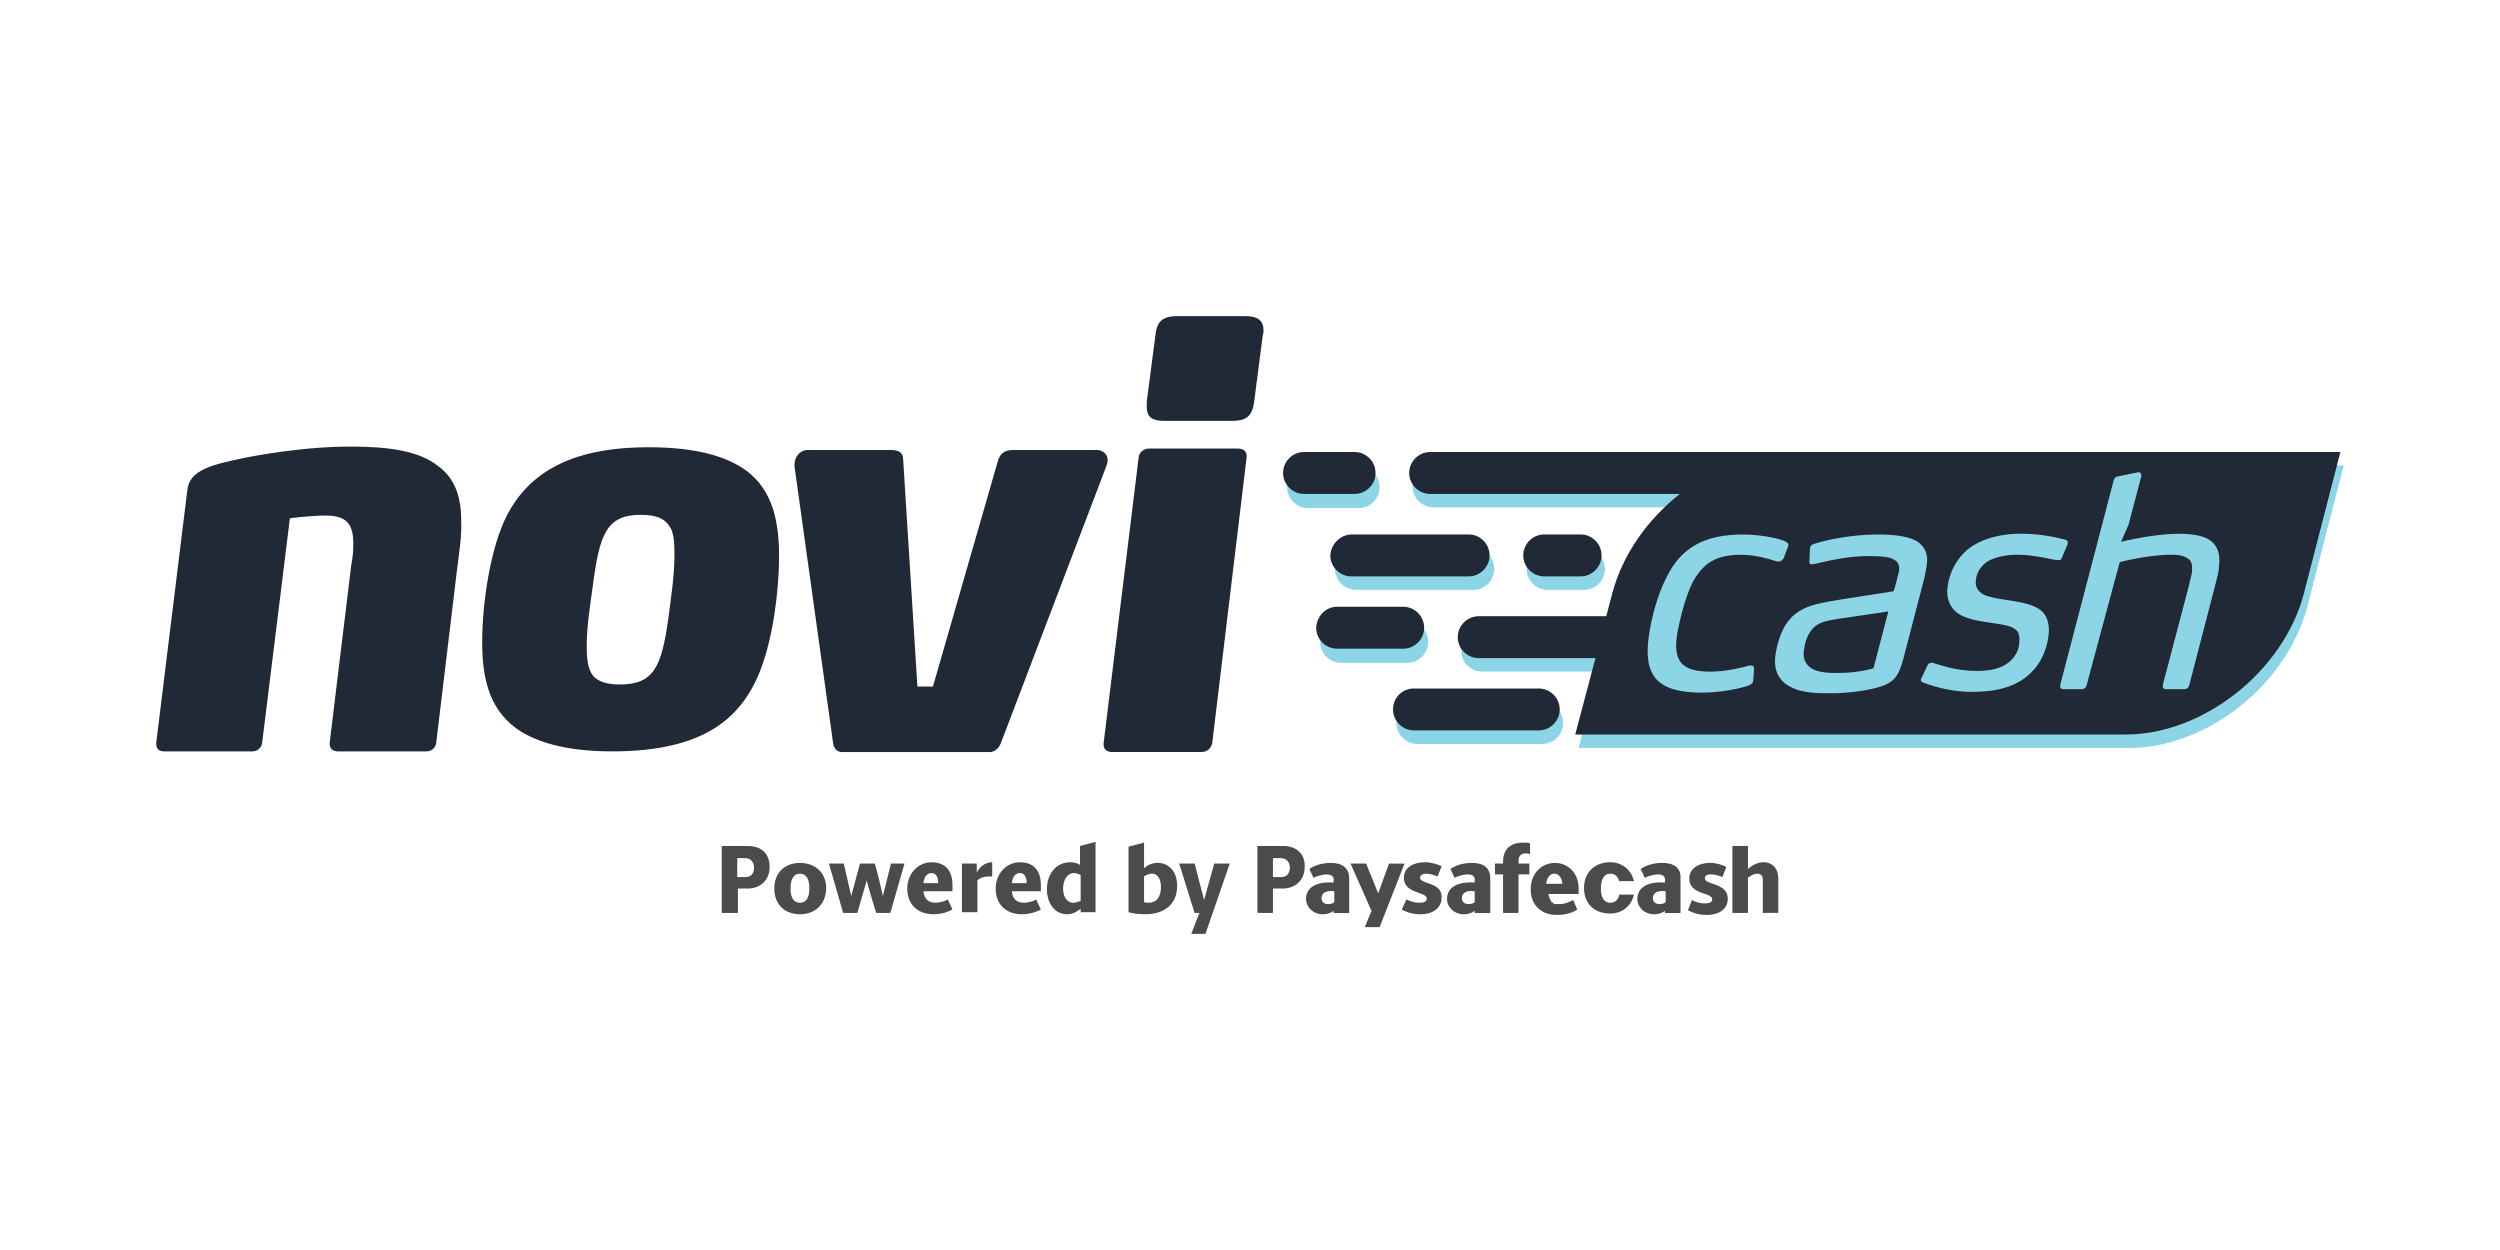 <?xml version="1.0" encoding="utf-8"?>
<!-- Generator: Adobe Illustrator 27.0.0, SVG Export Plug-In . SVG Version: 6.00 Build 0)  -->
<svg version="1.1" id="Layer_1" xmlns="http://www.w3.org/2000/svg" xmlns:xlink="http://www.w3.org/1999/xlink" x="0px" y="0px"
	 width="80px" height="40px" viewBox="0 0 80 40" style="enable-background:new 0 0 80 40;" xml:space="preserve">
<style type="text/css">
	.st0{fill:#4B4A4D;}
	.st1{fill:#212836;}
	.st2{fill-rule:evenodd;clip-rule:evenodd;fill:#8CD5E7;}
	.st3{fill-rule:evenodd;clip-rule:evenodd;fill:#212836;}
	.st4{fill:#8CD5E7;}
</style>
<g>
	<path class="st0" d="M23.095,29.213v-2.142h0.82c0.497,0,0.713,0.282,0.713,0.671c0,0.432-0.303,0.692-0.713,0.692h-0.302v0.779
		H23.095z M23.85,28.067c0.173,0,0.28-0.109,0.28-0.303c0-0.173-0.107-0.303-0.28-0.303h-0.259v0.606L23.85,28.067L23.85,28.067z"/>
	<path class="st0" d="M25.598,29.256c-0.474,0-0.82-0.303-0.82-0.821c0-0.52,0.345-0.822,0.82-0.822
		c0.475,0,0.842,0.303,0.842,0.822C26.419,28.953,26.073,29.256,25.598,29.256z M25.901,28.435c0-0.282-0.086-0.477-0.303-0.477
		c-0.215,0-0.302,0.195-0.302,0.477c0,0.259,0.086,0.453,0.302,0.453C25.814,28.888,25.901,28.694,25.901,28.435z"/>
	<path class="st0" d="M28.038,29.213c-0.064-0.195-0.259-0.843-0.302-1.039l-0.303,1.039h-0.453l-0.454-1.579h0.475
		c0.044,0.195,0.194,0.843,0.238,1.039l0.28-1.039h0.475c0.065,0.195,0.215,0.843,0.259,1.039l0.259-1.039h0.432l-0.453,1.579
		H28.038z"/>
	<path class="st0" d="M30.478,29.104c-0.107,0.065-0.345,0.152-0.604,0.152c-0.518,0-0.842-0.324-0.842-0.821
		c0-0.477,0.345-0.843,0.777-0.843c0.347,0,0.67,0.173,0.67,0.734v0.195h-0.929c0.023,0.259,0.173,0.366,0.389,0.366
		c0.152,0,0.345-0.064,0.389-0.107L30.478,29.104z M30.024,28.261c0-0.215-0.086-0.324-0.216-0.324
		c-0.129,0-0.236,0.109-0.259,0.324H30.024z"/>
	<path class="st0" d="M30.781,29.213v-1.579h0.475v0.282c0.107-0.195,0.28-0.324,0.495-0.324v0.454c-0.021,0-0.086,0-0.129,0
		c-0.13,0-0.259,0.043-0.345,0.129v1.016H30.78L30.781,29.213L30.781,29.213z"/>
	<path class="st0" d="M33.307,29.104c-0.107,0.065-0.345,0.152-0.604,0.152c-0.518,0-0.842-0.324-0.842-0.821
		c0-0.477,0.345-0.843,0.777-0.843c0.345,0,0.67,0.173,0.67,0.734v0.195h-0.929c0.021,0.259,0.173,0.366,0.389,0.366
		c0.15,0,0.345-0.064,0.388-0.107L33.307,29.104z M32.854,28.261c0-0.215-0.086-0.324-0.216-0.324s-0.238,0.109-0.259,0.324H32.854z
		"/>
	<path class="st0" d="M34.581,29.213v-0.13c-0.129,0.086-0.238,0.173-0.432,0.173c-0.411,0-0.648-0.368-0.648-0.8
		c0-0.475,0.282-0.865,0.756-0.865c0.13,0,0.238,0.043,0.303,0.086v-0.606l0.497-0.13v2.249h-0.475L34.581,29.213L34.581,29.213z
		 M34.581,28.002c-0.043-0.021-0.129-0.065-0.215-0.065c-0.195,0-0.347,0.195-0.347,0.498c0,0.303,0.152,0.453,0.324,0.453
		c0.086,0,0.195-0.043,0.238-0.064V28.002z"/>
	<path class="st0" d="M36.113,27.093l0.497-0.129v0.821c0.086-0.086,0.238-0.173,0.432-0.173c0.368,0,0.627,0.282,0.627,0.736
		c0,0.604-0.432,0.907-1.015,0.907c-0.195,0-0.411-0.021-0.541-0.065C36.113,29.189,36.113,27.093,36.113,27.093z M36.61,28.866
		c0.044,0.021,0.086,0.021,0.152,0.021c0.216,0,0.389-0.15,0.389-0.497c0-0.324-0.152-0.433-0.282-0.433
		c-0.107,0-0.194,0.044-0.259,0.088V28.866z"/>
	<path class="st0" d="M38.121,29.883l0.259-0.67h-0.152c-0.173-0.52-0.323-1.06-0.495-1.579h0.495l0.303,1.168l0.324-1.168h0.497
		c-0.259,0.757-0.518,1.493-0.777,2.249H38.121z"/>
	<path class="st0" d="M50.515,28.522v-0.109c0-0.454-0.324-0.8-0.756-0.8c-0.432,0-0.777,0.345-0.777,0.843
		c0,0.497,0.324,0.822,0.842,0.822c0.152,0,0.432-0.023,0.648-0.174l-0.13-0.303c-0.152,0.086-0.302,0.13-0.432,0.13
		c-0.021,0-0.021,0-0.043,0h-0.023h-0.021h-0.021c0,0,0,0-0.021,0H49.76h-0.021c0,0-0.021,0-0.021-0.021
		c-0.021-0.023-0.044-0.023-0.065-0.044l-0.021-0.021c0,0,0,0,0-0.021l-0.021-0.023c-0.023-0.043-0.044-0.107-0.065-0.194h0.971
		L50.515,28.522L50.515,28.522z M49.738,27.957c0.13,0,0.238,0.109,0.259,0.325h-0.518C49.5,28.067,49.609,27.957,49.738,27.957z
		 M45.441,28.088c0-0.065,0.065-0.13,0.194-0.13c0.13,0,0.259,0.044,0.368,0.088l0.129-0.325c-0.129-0.064-0.324-0.129-0.539-0.129
		c-0.368,0-0.67,0.173-0.67,0.497c0,0.52,0.734,0.433,0.734,0.671c0,0.086-0.086,0.129-0.238,0.129
		c-0.152,0-0.282-0.043-0.411-0.107l-0.152,0.324c0.194,0.109,0.411,0.152,0.604,0.152c0.368,0,0.67-0.194,0.67-0.518
		C46.176,28.218,45.441,28.304,45.441,28.088z M42.591,27.613c-0.302,0-0.539,0.086-0.691,0.195l0.13,0.28
		c0.086-0.043,0.28-0.107,0.432-0.107c0.107,0,0.215,0.043,0.215,0.152v0.107c-0.691-0.043-0.884,0.259-0.884,0.52
		c0,0.28,0.238,0.497,0.539,0.497c0.13,0,0.259-0.043,0.345-0.107v0.065h0.497v-1.104C43.175,27.764,42.937,27.613,42.591,27.613z
		 M42.698,28.866c-0.043,0.044-0.107,0.065-0.194,0.065c-0.129,0-0.215-0.065-0.215-0.194c0-0.13,0.107-0.261,0.409-0.216V28.866z
		 M47.105,27.613c-0.303,0-0.541,0.086-0.691,0.195l0.129,0.28c0.086-0.043,0.28-0.107,0.432-0.107c0.109,0,0.216,0.043,0.216,0.152
		v0.107c-0.691-0.043-0.886,0.259-0.886,0.52c0,0.28,0.238,0.497,0.541,0.497c0.129,0,0.259-0.043,0.345-0.107v0.065h0.497v-1.104
		C47.687,27.764,47.471,27.613,47.105,27.613z M47.19,28.866c-0.044,0.044-0.107,0.065-0.194,0.065c-0.13,0-0.216-0.065-0.216-0.194
		c0-0.13,0.107-0.261,0.411-0.216L47.19,28.866L47.19,28.866z M48.098,27.568v0.065h-0.259v0.347h0.259v1.233h0.495v-1.233h0.347
		v-0.347h-0.347v-0.086c0-0.129,0.065-0.238,0.216-0.238c0.044,0,0.107,0,0.152,0.021v-0.345c-0.065-0.021-0.152-0.021-0.238-0.021
		C48.313,26.964,48.098,27.202,48.098,27.568z M44.448,27.634l-0.345,0.952l-0.388-0.952h-0.497l0.67,1.515l-0.216,0.52h0.475
		l0.798-2.034L44.448,27.634L44.448,27.634z M41.058,27.071h-0.821v2.142h0.497v-0.779h0.303c0.411,0,0.712-0.261,0.712-0.692
		C41.77,27.375,41.534,27.071,41.058,27.071z M40.993,28.067h-0.259v-0.606h0.259c0.173,0,0.282,0.13,0.282,0.303
		C41.275,27.957,41.166,28.067,40.993,28.067z"/>
	<path class="st0" d="M53.193,27.613c-0.302,0-0.539,0.086-0.691,0.195l0.129,0.28c0.086-0.043,0.282-0.107,0.433-0.107
		c0.107,0,0.215,0.043,0.215,0.152v0.107c-0.691-0.043-0.884,0.259-0.884,0.52c0,0.28,0.236,0.497,0.539,0.497
		c0.13,0,0.259-0.043,0.345-0.107v0.065h0.497v-1.104C53.797,27.764,53.56,27.613,53.193,27.613z M53.301,28.866
		c-0.043,0.044-0.107,0.065-0.194,0.065c-0.129,0-0.215-0.065-0.215-0.194c0-0.13,0.107-0.261,0.409-0.216V28.866z"/>
	<path class="st0" d="M54.142,28.801c0.109,0.065,0.259,0.109,0.411,0.109c0.152,0,0.238-0.044,0.238-0.13
		c0-0.238-0.734-0.13-0.734-0.671c0-0.324,0.303-0.497,0.67-0.497c0.195,0,0.389,0.065,0.518,0.13l-0.129,0.324
		c-0.107-0.044-0.238-0.086-0.366-0.086c-0.13,0-0.195,0.043-0.195,0.129c0,0.216,0.734,0.13,0.734,0.65
		c0,0.345-0.303,0.52-0.67,0.52c-0.194,0-0.411-0.044-0.604-0.152L54.142,28.801z"/>
	<path class="st0" d="M56.409,29.213v-1.06c0-0.107-0.043-0.195-0.173-0.195c-0.129,0-0.238,0.088-0.302,0.13v1.125h-0.497V27.07
		h0.497v0.736c0.129-0.109,0.302-0.216,0.497-0.216c0.194,0,0.474,0.107,0.474,0.541v1.081L56.409,29.213L56.409,29.213z"/>
	<path class="st0" d="M51.812,28.65c-0.044,0.152-0.13,0.238-0.282,0.238c-0.215,0-0.302-0.194-0.302-0.453
		c0-0.282,0.086-0.477,0.302-0.477c0.152,0,0.238,0.088,0.282,0.239h0.474c-0.086-0.389-0.411-0.606-0.756-0.606
		c-0.474,0-0.842,0.303-0.842,0.821c0,0.52,0.345,0.822,0.842,0.822c0.345,0,0.67-0.216,0.756-0.606h-0.474V28.65z"/>
	<path class="st1" d="M14.63,18.183l-0.67,5.58c-0.021,0.174-0.152,0.282-0.324,0.282h-2.806c-0.173,0-0.28-0.086-0.28-0.238v-0.044
		l0.691-5.687c0.043-0.216,0.065-0.433,0.065-0.648c0-0.325-0.044-0.52-0.152-0.671c-0.152-0.195-0.389-0.259-0.734-0.259
		c-0.497,0-1.143,0.086-1.143,0.086L8.39,23.763c-0.021,0.174-0.152,0.282-0.324,0.282H5.259C5.086,24.045,5,23.959,5,23.807v-0.044
		l0.993-8.067c0.064-0.648,0.733-0.821,1.899-1.059c0.907-0.174,2.16-0.347,3.303-0.347c1.231,0,2.204,0.13,2.829,0.627
		c0.475,0.347,0.734,0.888,0.734,1.729C14.781,17.145,14.694,17.686,14.63,18.183"/>
	<path class="st1" d="M21.41,16.822c-0.152-0.238-0.432-0.347-0.907-0.347c-1.101,0-1.318,0.627-1.533,2.272
		c-0.086,0.627-0.195,1.297-0.195,1.924c0,0.454,0.044,0.757,0.216,0.974c0.173,0.173,0.453,0.259,0.842,0.259
		c1.101,0,1.339-0.583,1.554-2.119c0.086-0.671,0.195-1.363,0.195-2.011C21.583,17.318,21.56,17.015,21.41,16.822 M24.347,21.406
		c-0.606,1.601-1.858,2.638-4.751,2.638c-1.339,0-2.267-0.238-2.914-0.627c-0.972-0.606-1.252-1.601-1.252-2.855
		c0-1.275,0.259-3.028,0.798-4.087c0.691-1.298,1.965-2.163,4.535-2.163c1.49,0,2.483,0.282,3.131,0.757
		c0.821,0.627,1.036,1.578,1.036,2.747C24.928,18.919,24.735,20.389,24.347,21.406"/>
	<path class="st1" d="M32.034,23.763c-0.065,0.174-0.194,0.303-0.368,0.303H26.96c-0.195,0-0.282-0.129-0.303-0.303l-1.231-8.824
		v-0.086c0-0.238,0.173-0.454,0.432-0.454h2.614c0.259,0,0.432,0.044,0.432,0.347l0.453,7.223h0.497l2.074-7.202
		c0.086-0.303,0.259-0.368,0.518-0.368h2.633c0.238,0,0.366,0.152,0.366,0.325c0,0.064-0.021,0.129-0.043,0.194L32.034,23.763z"/>
	<path class="st1" d="M40.129,12.885c-0.065,0.454-0.28,0.583-0.691,0.583h-2.181c-0.366,0-0.562-0.107-0.562-0.453v-0.152
		l0.282-2.163c0.043-0.433,0.259-0.584,0.691-0.584h2.181c0.388,0,0.583,0.13,0.583,0.454c0,0.065,0,0.086-0.023,0.152
		L40.129,12.885z M38.791,23.785c-0.043,0.173-0.173,0.28-0.345,0.28h-2.851c-0.173,0-0.28-0.086-0.28-0.238v-0.043l1.122-9.148
		c0.021-0.174,0.173-0.282,0.324-0.282h2.851c0.173,0,0.28,0.086,0.28,0.238v0.044L38.791,23.785z"/>
	<path class="st2" d="M41.856,14.918h1.62c0.366,0,0.67,0.303,0.67,0.671s-0.303,0.67-0.67,0.67h-1.62
		c-0.366,0-0.668-0.302-0.668-0.67C41.188,15.199,41.49,14.918,41.856,14.918 M43.391,17.535h3.756c0.368,0,0.67,0.303,0.67,0.671
		c0,0.366-0.302,0.67-0.67,0.67h-3.756c-0.368,0-0.67-0.303-0.67-0.67C42.721,17.838,43.023,17.535,43.391,17.535z M45.356,22.466
		h3.994c0.368,0,0.67,0.302,0.67,0.67c0,0.368-0.302,0.671-0.67,0.671h-3.994c-0.366,0-0.67-0.303-0.67-0.671
		C44.707,22.768,45.01,22.466,45.356,22.466z M42.916,19.871h2.116c0.368,0,0.67,0.303,0.67,0.671c0,0.366-0.302,0.67-0.67,0.67
		h-2.116c-0.366,0-0.67-0.303-0.67-0.67C42.246,20.151,42.549,19.871,42.916,19.871z M49.523,17.535h1.165
		c0.368,0,0.67,0.303,0.67,0.671c0,0.366-0.302,0.67-0.67,0.67h-1.165c-0.368,0-0.67-0.303-0.67-0.67
		C48.875,17.838,49.176,17.535,49.523,17.535z M57.382,14.896H75l-1.166,4.519c-0.647,2.487-3.217,4.521-5.7,4.521h-17.62
		l0.648-2.444h-3.735c-0.368,0-0.67-0.303-0.67-0.671c0-0.366,0.302-0.67,0.67-0.67h4.08l0.194-0.736
		c0.324-1.233,1.124-2.356,2.16-3.179h-7.99c-0.366,0-0.67-0.303-0.67-0.67c0-0.368,0.303-0.671,0.67-0.671h11.229
		C57.188,14.896,57.296,14.896,57.382,14.896z"/>
	<path class="st3" d="M41.728,14.464h1.619c0.368,0,0.67,0.303,0.67,0.671s-0.302,0.671-0.67,0.671h-1.619
		c-0.366,0-0.67-0.303-0.67-0.671S41.362,14.464,41.728,14.464 M43.261,17.102h3.737c0.366,0,0.668,0.303,0.668,0.671
		s-0.302,0.671-0.668,0.671H43.24c-0.366,0-0.67-0.303-0.67-0.671C42.591,17.404,42.894,17.102,43.261,17.102z M45.247,22.032h3.994
		c0.368,0,0.67,0.303,0.67,0.671c0,0.366-0.302,0.67-0.67,0.67h-3.994c-0.368,0-0.67-0.303-0.67-0.67
		C44.578,22.315,44.879,22.032,45.247,22.032z M42.787,19.416h2.116c0.366,0,0.67,0.303,0.67,0.671s-0.303,0.671-0.67,0.671h-2.116
		c-0.368,0-0.67-0.303-0.67-0.671C42.139,19.719,42.419,19.416,42.787,19.416z M49.414,17.102h1.166c0.366,0,0.67,0.303,0.67,0.671
		s-0.303,0.671-0.67,0.671h-1.166c-0.366,0-0.67-0.303-0.67-0.671C48.745,17.404,49.048,17.102,49.414,17.102z M57.274,14.464
		h17.618l-1.166,4.521c-0.648,2.487-3.217,4.519-5.7,4.519H50.407l0.648-2.444h-3.737c-0.366,0-0.67-0.302-0.67-0.67
		s0.303-0.671,0.67-0.671H51.4l0.194-0.734c0.324-1.233,1.122-2.358,2.16-3.179h-7.99c-0.366,0-0.67-0.303-0.67-0.671
		s0.303-0.671,0.67-0.671h11.227C57.058,14.464,57.165,14.464,57.274,14.464z"/>
	<path class="st4" d="M57.079,17.859c-0.043,0.065-0.086,0.109-0.152,0.109h-0.064c-0.195-0.065-0.67-0.216-1.145-0.216
		c-0.798,0-1.231,0.259-1.577,0.93c-0.215,0.454-0.388,1.124-0.474,1.622c-0.065,0.432-0.023,0.713,0.129,0.907
		c0.173,0.195,0.475,0.282,0.929,0.282c0.475,0,1.038-0.13,1.252-0.195c0.021,0,0.044,0,0.065,0c0.065,0,0.086,0.023,0.086,0.109
		l-0.021,0.345v0.023c-0.023,0.107-0.086,0.129-0.13,0.152c-0.259,0.107-0.95,0.238-1.511,0.238c-0.712,0-1.166-0.13-1.447-0.412
		c-0.28-0.303-0.345-0.756-0.259-1.384c0.086-0.604,0.28-1.34,0.562-1.881c0.453-0.93,1.165-1.384,2.461-1.384
		c0.562,0,1.188,0.13,1.381,0.238c0.023,0.023,0.065,0.044,0.065,0.109c0,0.021,0,0.043-0.021,0.065L57.079,17.859z"/>
	<path class="st4" d="M61.571,18.529l-0.67,2.574c-0.173,0.648-0.368,0.8-1.038,0.951c-0.302,0.065-0.756,0.13-1.252,0.13
		c-0.432,0-0.971,0-1.338-0.216c-0.324-0.173-0.541-0.497-0.454-1.038c0.044-0.303,0.152-0.65,0.303-0.909
		c0.388-0.627,0.971-0.692,1.684-0.822l1.792-0.28c0.044-0.13,0.13-0.475,0.173-0.65c0.021-0.173-0.021-0.302-0.215-0.389
		c-0.152-0.064-0.389-0.086-0.779-0.086c-0.691,0-1.36,0.174-1.747,0.261c-0.023,0-0.044,0-0.065,0
		c-0.044,0-0.065-0.023-0.065-0.065l0.021-0.454c0.023-0.086,0.086-0.13,0.13-0.13c0.302-0.107,1.166-0.303,2.029-0.303
		c0.67,0,1.057,0.086,1.295,0.238c0.259,0.195,0.324,0.433,0.282,0.736C61.634,18.206,61.614,18.357,61.571,18.529z M58.807,19.805
		c-0.345,0.065-0.648,0.086-0.863,0.389c-0.13,0.173-0.195,0.412-0.216,0.606c-0.044,0.259,0.043,0.411,0.152,0.52
		c0.194,0.194,0.583,0.216,0.907,0.216c0.388,0,0.798-0.044,1.165-0.152l0.475-1.817L58.807,19.805z"/>
	<path class="st4" d="M65.975,17.859c-0.021,0.065-0.065,0.065-0.107,0.065h-0.023c-0.129,0-0.733-0.173-1.274-0.173
		c-0.366,0-0.712,0.065-0.971,0.216c-0.195,0.129-0.345,0.345-0.368,0.562c-0.043,0.259,0.065,0.389,0.238,0.497
		c0.194,0.086,0.454,0.13,0.734,0.173c0.432,0.065,0.907,0.13,1.166,0.389c0.152,0.174,0.238,0.433,0.173,0.822
		c-0.065,0.411-0.238,0.822-0.562,1.125c-0.475,0.475-1.166,0.604-1.878,0.604c-0.821,0-1.447-0.259-1.577-0.303
		c-0.021-0.021-0.065-0.043-0.065-0.086c0,0,0.023-0.021,0.023-0.043l0.194-0.412c0.021-0.043,0.065-0.086,0.129-0.086
		c0.023,0,0.023,0,0.044,0c0.086,0.023,0.67,0.261,1.404,0.261c0.453,0,0.82-0.086,1.057-0.303c0.173-0.152,0.28-0.347,0.303-0.562
		c0.021-0.216,0-0.368-0.109-0.454c-0.173-0.152-0.518-0.174-0.906-0.238c-0.259-0.044-0.67-0.086-0.972-0.303
		c-0.215-0.174-0.366-0.433-0.302-0.865c0.064-0.433,0.28-0.866,0.647-1.17c0.497-0.389,1.166-0.497,1.684-0.497
		c0.777,0,1.339,0.173,1.447,0.195c0.065,0.021,0.065,0.064,0.065,0.107v0.021L65.975,17.859z"/>
	<path class="st4" d="M70.963,18.421l-0.065,0.261l-0.842,3.244c-0.021,0.086-0.086,0.129-0.173,0.129h-0.561
		c-0.086,0-0.13-0.043-0.109-0.129v-0.023l0.842-3.201c0.023-0.13,0.065-0.259,0.086-0.368v-0.021c0.023-0.173,0-0.303-0.064-0.389
		c-0.109-0.107-0.282-0.173-0.583-0.173c-0.779,0-1.663,0.238-1.663,0.238l-1.059,3.937c-0.021,0.086-0.086,0.129-0.173,0.129H66.04
		c-0.086,0-0.13-0.043-0.109-0.129v-0.023l1.707-6.531c0.021-0.086,0.086-0.13,0.15-0.13l0.627-0.129h0.021
		c0.065,0,0.086,0.043,0.086,0.107v0.021l-0.411,1.557l-0.238,0.541c0.52-0.129,1.297-0.259,1.836-0.259
		c0.541,0,0.907,0.086,1.101,0.282c0.195,0.194,0.238,0.475,0.195,0.756v0.023C71.007,18.227,70.984,18.313,70.963,18.421z"/>
</g>
</svg>
